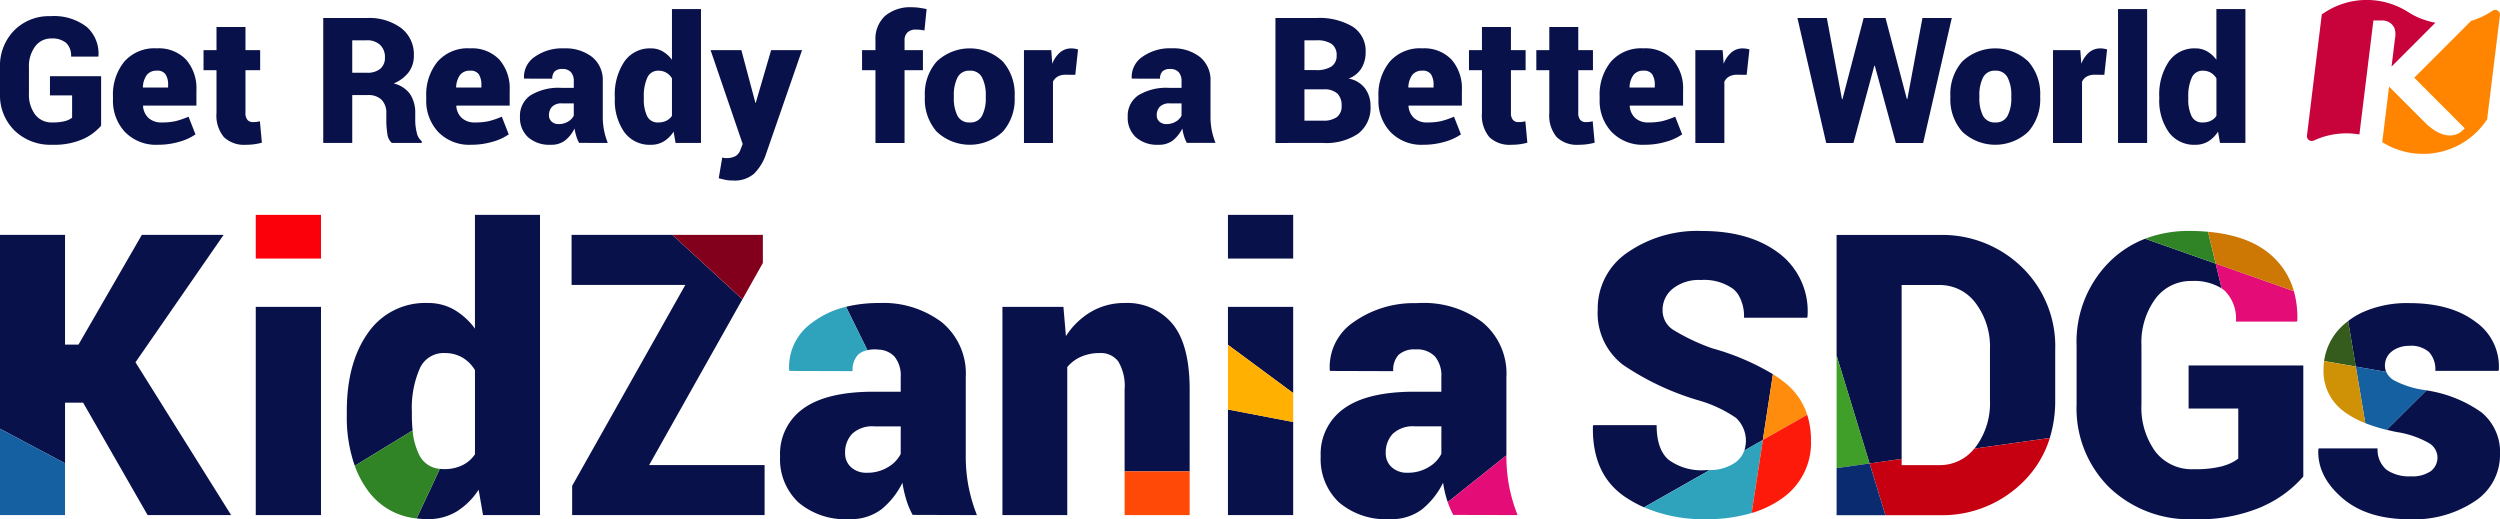 <svg xmlns="http://www.w3.org/2000/svg" width="331.615" height="68.873" viewBox="0 0 331.615 68.873">
  <g id="グループ_3348" data-name="グループ 3348" transform="translate(-517.753 954.6)">
    <path id="パス_9538" data-name="パス 9538" d="M565.042,114.133l1.86-15.123h1.133a1.81,1.81,0,0,1,.415.042,1.773,1.773,0,0,1,.717.312,1.727,1.727,0,0,1,.521.657,2.52,2.52,0,0,1,.086,1.317l-.465,3.786,5.813-5.814-.114-.022a10.247,10.247,0,0,1-1.833-.54,9.478,9.478,0,0,1-1.565-.788,10.316,10.316,0,0,0-1.033-.593,10.577,10.577,0,0,0-1.4-.573,10.2,10.2,0,0,0-7.673.549,10.031,10.031,0,0,0-1.449.871L558.1,114.19a.653.653,0,0,0,.78.791,2.783,2.783,0,0,0,.345-.142,10.21,10.21,0,0,1,5.627-.737c.047.007.113.018.19.031" transform="translate(265.674 -1050.896)" fill="#c8023b"/>
    <path id="パス_9539" data-name="パス 9539" d="M582.1,97.474a.65.65,0,0,0-.451.124c-.288.187-.554.357-.82.5-.434.232-.772.38-.772.38-.2.088-.366.154-.543.221-.243.091-.475.167-.684.229l-7.557,7.558a.734.734,0,0,1,.148.114l6.56,6.569a3.42,3.42,0,0,1-.691.611,2.513,2.513,0,0,1-1.281.349c-1.749,0-3.345-1.765-3.345-1.765l-3.783-3.782-.931-.931-.908,7.378.186.1c.041.02.422.239.422.239.1.061.549.274.539.269.157.07.316.139.482.206.327.13.622.225.921.316a10.336,10.336,0,0,0,1.162.27s.143.027.4.059a10.335,10.335,0,0,0,1.2.08c.216,0,.455,0,.72-.017.216-.013.449-.031.7-.064.19-.026.4-.061.6-.1.143-.026.284-.056.425-.089a10.064,10.064,0,0,0,1.388-.433c.216-.085.5-.207.668-.291.215-.1.465-.234.685-.361a9.927,9.927,0,0,0,.892-.581,10.488,10.488,0,0,0,1.01-.84,10.156,10.156,0,0,0,.983-1.074c.056-.07.426-.555.531-.729l1.7-13.835a.654.654,0,0,0-.562-.68" transform="translate(266.706 -1050.76)" fill="#ff8500"/>
    <path id="パス_9540" data-name="パス 9540" d="M512,109.184h.068l2-10.748h3.893l-3.8,16.577H510.54l-2.788-10.235h-.069l-2.767,10.235H501.3l-3.814-16.577h3.9l2.005,10.759.067.011,2.813-10.77h2.9Z" transform="translate(258.689 -1050.649)" fill="#09114b"/>
    <path id="パス_9541" data-name="パス 9541" d="M515.674,108.323a6.508,6.508,0,0,1,1.571-4.525,6.382,6.382,0,0,1,8.778,0,6.507,6.507,0,0,1,1.57,4.525v.239a6.5,6.5,0,0,1-1.57,4.531,6.4,6.4,0,0,1-8.778,0,6.5,6.5,0,0,1-1.571-4.531Zm3.849.239a5.092,5.092,0,0,0,.483,2.43,1.724,1.724,0,0,0,1.646.883,1.7,1.7,0,0,0,1.616-.889,5.036,5.036,0,0,0,.49-2.425v-.239a5.056,5.056,0,0,0-.49-2.407,1.715,1.715,0,0,0-1.639-.907,1.7,1.7,0,0,0-1.623.911,5.132,5.132,0,0,0-.483,2.4Z" transform="translate(260.786 -1050.233)" fill="#09114b"/>
    <path id="パス_9542" data-name="パス 9542" d="M534.693,105.557l-1.252-.011a2.137,2.137,0,0,0-1.082.244,1.5,1.5,0,0,0-.626.689V114.6h-3.849V102.279h3.62l.137,1.81a3.7,3.7,0,0,1,1.025-1.5,2.253,2.253,0,0,1,1.491-.534,2.792,2.792,0,0,1,.467.035,3.279,3.279,0,0,1,.433.1Z" transform="translate(262.193 -1050.233)" fill="#09114b"/>
    <rect id="長方形_1189" data-name="長方形 1189" width="3.859" height="17.76" transform="translate(798.701 -953.397)" fill="#09114b"/>
    <path id="パス_9543" data-name="パス 9543" d="M540.521,109a7.836,7.836,0,0,1,1.258-4.646,4.1,4.1,0,0,1,3.546-1.764,3.054,3.054,0,0,1,1.542.393A4.09,4.09,0,0,1,548.1,104.1V97.374h3.849v17.761h-3.37l-.262-1.5a4.144,4.144,0,0,1-1.3,1.293,3.251,3.251,0,0,1-1.713.449,4.143,4.143,0,0,1-3.53-1.685,7.286,7.286,0,0,1-1.252-4.451Zm3.849.239a5.128,5.128,0,0,0,.437,2.339,1.533,1.533,0,0,0,1.476.838,2.416,2.416,0,0,0,1.064-.222,1.9,1.9,0,0,0,.757-.655v-4.975a2.1,2.1,0,0,0-.752-.752,2.068,2.068,0,0,0-1.047-.262,1.535,1.535,0,0,0-1.48.946,5.816,5.816,0,0,0-.455,2.5Z" transform="translate(263.649 -1050.772)" fill="#09114b"/>
    <path id="パス_9525" data-name="パス 9525" d="M435.4,115.013V98.437h5.43a8.635,8.635,0,0,1,4.81,1.144,3.82,3.82,0,0,1,1.725,3.409,4.007,4.007,0,0,1-.548,2.1,3.36,3.36,0,0,1-1.706,1.384,3.45,3.45,0,0,1,2.191,1.319,3.9,3.9,0,0,1,.712,2.312,4.325,4.325,0,0,1-1.629,3.667,7.584,7.584,0,0,1-4.667,1.24Zm3.848-9.666h1.514a3.613,3.613,0,0,0,2.072-.483,1.654,1.654,0,0,0,.683-1.441,1.786,1.786,0,0,0-.66-1.543,3.439,3.439,0,0,0-2.026-.484h-1.583Zm0,2.549v4.157h2.47a2.96,2.96,0,0,0,1.845-.483,1.779,1.779,0,0,0,.615-1.487,2.2,2.2,0,0,0-.54-1.606,2.538,2.538,0,0,0-1.782-.581h-2.607Z" transform="translate(251.534 -1050.649)" fill="#09114b"/>
    <path id="パス_9526" data-name="パス 9526" d="M453.628,114.835a5.714,5.714,0,0,1-4.388-1.7,6.03,6.03,0,0,1-1.589-4.291v-.433a6.9,6.9,0,0,1,1.5-4.6,5.318,5.318,0,0,1,4.332-1.764,4.99,4.99,0,0,1,3.865,1.492,5.8,5.8,0,0,1,1.372,4.086v2.015h-7.058l-.023.069a2.4,2.4,0,0,0,.717,1.565,2.508,2.508,0,0,0,1.8.6,7.849,7.849,0,0,0,1.839-.182,11.647,11.647,0,0,0,1.68-.581l.921,2.345a7.026,7.026,0,0,1-2.139.979,9.9,9.9,0,0,1-2.824.4m-.148-9.825a1.587,1.587,0,0,0-1.361.587,2.944,2.944,0,0,0-.506,1.588l.022.057h3.325v-.3a2.56,2.56,0,0,0-.336-1.446,1.29,1.29,0,0,0-1.144-.49" transform="translate(252.946 -1050.233)" fill="#09114b"/>
    <path id="パス_9527" data-name="パス 9527" d="M463.987,99.508v3.064h1.947v2.663h-1.947v5.646a1.381,1.381,0,0,0,.268.951.934.934,0,0,0,.724.29,3.8,3.8,0,0,0,.472-.022,4.174,4.174,0,0,0,.449-.091l.262,2.846a9.057,9.057,0,0,1-1.047.211,8.519,8.519,0,0,1-1.105.064,3.844,3.844,0,0,1-2.885-1.014,4.471,4.471,0,0,1-.985-3.211v-5.67h-1.72v-2.663h1.72V99.508Z" transform="translate(254.187 -1050.526)" fill="#09114b"/>
    <path id="パス_9528" data-name="パス 9528" d="M471.994,99.508v3.064h1.947v2.663h-1.947v5.646a1.381,1.381,0,0,0,.268.951.934.934,0,0,0,.724.29,3.8,3.8,0,0,0,.472-.022,4.119,4.119,0,0,0,.449-.091l.262,2.846a9.055,9.055,0,0,1-1.047.211,8.512,8.512,0,0,1-1.1.064,3.845,3.845,0,0,1-2.886-1.014,4.471,4.471,0,0,1-.985-3.211v-5.67h-1.72v-2.663h1.72V99.508Z" transform="translate(255.11 -1050.526)" fill="#09114b"/>
    <path id="パス_9544" data-name="パス 9544" d="M479.94,114.835a5.713,5.713,0,0,1-4.389-1.7,6.026,6.026,0,0,1-1.59-4.291v-.433a6.89,6.89,0,0,1,1.5-4.6,5.315,5.315,0,0,1,4.332-1.764,4.989,4.989,0,0,1,3.864,1.492,5.8,5.8,0,0,1,1.372,4.086v2.015h-7.058l-.023.069a2.4,2.4,0,0,0,.717,1.565,2.507,2.507,0,0,0,1.8.6,7.849,7.849,0,0,0,1.839-.182,11.645,11.645,0,0,0,1.68-.581l.921,2.345a7.014,7.014,0,0,1-2.139.979,9.889,9.889,0,0,1-2.823.4m-.148-9.825a1.584,1.584,0,0,0-1.361.587,2.935,2.935,0,0,0-.507,1.588l.022.057h3.326v-.3a2.56,2.56,0,0,0-.337-1.446,1.289,1.289,0,0,0-1.143-.49" transform="translate(255.978 -1050.233)" fill="#09114b"/>
    <path id="パス_9545" data-name="パス 9545" d="M492.153,105.557l-1.252-.011a2.137,2.137,0,0,0-1.082.244,1.5,1.5,0,0,0-.626.689V114.6h-3.849V102.279h3.62l.137,1.81a3.7,3.7,0,0,1,1.025-1.5,2.253,2.253,0,0,1,1.491-.534,2.793,2.793,0,0,1,.467.035,3.283,3.283,0,0,1,.433.1Z" transform="translate(257.29 -1050.233)" fill="#09114b"/>
    <path id="パス_9529" data-name="パス 9529" d="M425.676,114.585a4.613,4.613,0,0,1-.37-.877,6.763,6.763,0,0,1-.233-1.025,4.715,4.715,0,0,1-1.236,1.566,2.982,2.982,0,0,1-1.918.586,4.262,4.262,0,0,1-3.011-1,3.515,3.515,0,0,1-1.076-2.716,3.281,3.281,0,0,1,1.378-2.828,7.134,7.134,0,0,1,4.178-1h1.583v-.877a1.759,1.759,0,0,0-.376-1.207,1.461,1.461,0,0,0-1.15-.422,1.389,1.389,0,0,0-1,.313,1.3,1.3,0,0,0-.325.974l-3.734-.011-.023-.068a3.214,3.214,0,0,1,1.406-2.818,6.3,6.3,0,0,1,3.922-1.133,5.738,5.738,0,0,1,3.706,1.139,3.934,3.934,0,0,1,1.416,3.255v4.646a9.529,9.529,0,0,0,.165,1.821,9.728,9.728,0,0,0,.5,1.685Zm-2.71-2.494a2.348,2.348,0,0,0,1.247-.33,1.888,1.888,0,0,0,.757-.785v-1.628h-1.549a1.741,1.741,0,0,0-1.332.444,1.6,1.6,0,0,0-.409,1.128,1.09,1.09,0,0,0,.358.848,1.332,1.332,0,0,0,.928.325" transform="translate(249.509 -1050.233)" fill="#09114b"/>
    <path id="パス_9492" data-name="パス 9492" d="M388.011,115.16v-9.655h-1.777v-2.663h1.777v-1.276a4.157,4.157,0,0,1,1.275-3.262,5.22,5.22,0,0,1,3.609-1.144,6.384,6.384,0,0,1,.894.064q.45.062,1.007.176l-.284,2.834c-.213-.038-.4-.066-.558-.085a5.049,5.049,0,0,0-.581-.028,1.538,1.538,0,0,0-1.115.375,1.422,1.422,0,0,0-.387,1.071v1.276h2.436v2.663H391.87v9.655Z" transform="translate(245.868 -1050.796)" fill="#09114b"/>
    <path id="パス_9493" data-name="パス 9493" d="M393.7,108.323a6.508,6.508,0,0,1,1.571-4.525,6.382,6.382,0,0,1,8.778,0,6.507,6.507,0,0,1,1.57,4.525v.239a6.5,6.5,0,0,1-1.57,4.531,6.4,6.4,0,0,1-8.778,0,6.5,6.5,0,0,1-1.571-4.531Zm3.849.239a5.092,5.092,0,0,0,.483,2.43,1.724,1.724,0,0,0,1.646.883,1.7,1.7,0,0,0,1.616-.889,5.036,5.036,0,0,0,.49-2.425v-.239a5.056,5.056,0,0,0-.49-2.407,1.716,1.716,0,0,0-1.639-.907,1.694,1.694,0,0,0-1.623.911,5.133,5.133,0,0,0-.483,2.4Z" transform="translate(246.728 -1050.233)" fill="#09114b"/>
    <path id="パス_9530" data-name="パス 9530" d="M412.3,105.557l-1.254-.011a2.143,2.143,0,0,0-1.082.244,1.513,1.513,0,0,0-.626.689V114.6H405.49V102.279h3.62l.136,1.81a3.721,3.721,0,0,1,1.025-1.5,2.255,2.255,0,0,1,1.492-.534,2.812,2.812,0,0,1,.467.035,3.366,3.366,0,0,1,.433.1Z" transform="translate(248.087 -1050.233)" fill="#09114b"/>
    <path id="パス_9494" data-name="パス 9494" d="M325.995,108.66v6.352h-3.848V98.437h5.771a7.157,7.157,0,0,1,4.566,1.333,4.386,4.386,0,0,1,1.684,3.641,3.629,3.629,0,0,1-.676,2.208,4.806,4.806,0,0,1-2,1.5,3.711,3.711,0,0,1,2.193,1.44,4.462,4.462,0,0,1,.666,2.51v1.048a6.612,6.612,0,0,0,.194,1.481,1.948,1.948,0,0,0,.671,1.182v.229h-3.974a1.865,1.865,0,0,1-.592-1.24,11.154,11.154,0,0,1-.136-1.674v-1a2.447,2.447,0,0,0-.627-1.81,2.479,2.479,0,0,0-1.832-.626Zm0-2.961h1.947a2.647,2.647,0,0,0,1.775-.529,1.894,1.894,0,0,0,.615-1.52,2.185,2.185,0,0,0-.631-1.634,2.438,2.438,0,0,0-1.782-.621h-1.924Z" transform="translate(238.482 -1050.649)" fill="#09114b"/>
    <path id="パス_9495" data-name="パス 9495" d="M340.375,114.835a5.715,5.715,0,0,1-4.389-1.7,6.03,6.03,0,0,1-1.589-4.291v-.433a6.9,6.9,0,0,1,1.5-4.6,5.318,5.318,0,0,1,4.332-1.764,4.99,4.99,0,0,1,3.865,1.492,5.8,5.8,0,0,1,1.372,4.086v2.015h-7.058l-.023.069a2.4,2.4,0,0,0,.717,1.565,2.507,2.507,0,0,0,1.8.6,7.849,7.849,0,0,0,1.839-.182,11.646,11.646,0,0,0,1.68-.581l.921,2.345a7.027,7.027,0,0,1-2.139.979,9.9,9.9,0,0,1-2.824.4m-.148-9.825a1.587,1.587,0,0,0-1.361.587,2.944,2.944,0,0,0-.506,1.588l.022.057h3.325v-.3a2.56,2.56,0,0,0-.336-1.446,1.29,1.29,0,0,0-1.144-.49" transform="translate(239.894 -1050.233)" fill="#09114b"/>
    <path id="パス_9496" data-name="パス 9496" d="M353.39,114.585a4.613,4.613,0,0,1-.37-.877,6.766,6.766,0,0,1-.233-1.025,4.715,4.715,0,0,1-1.236,1.566,2.982,2.982,0,0,1-1.918.586,4.262,4.262,0,0,1-3.011-1,3.515,3.515,0,0,1-1.076-2.716,3.281,3.281,0,0,1,1.378-2.828,7.134,7.134,0,0,1,4.178-1h1.583v-.877a1.759,1.759,0,0,0-.376-1.207,1.461,1.461,0,0,0-1.15-.422,1.389,1.389,0,0,0-1,.313,1.3,1.3,0,0,0-.325.974l-3.734-.011L346.08,106a3.214,3.214,0,0,1,1.406-2.818,6.3,6.3,0,0,1,3.922-1.133,5.738,5.738,0,0,1,3.706,1.139,3.934,3.934,0,0,1,1.416,3.255v4.646a9.534,9.534,0,0,0,.165,1.821,9.728,9.728,0,0,0,.5,1.685Zm-2.71-2.494a2.348,2.348,0,0,0,1.247-.33,1.889,1.889,0,0,0,.757-.785v-1.628h-1.549a1.741,1.741,0,0,0-1.332.444,1.6,1.6,0,0,0-.409,1.128,1.09,1.09,0,0,0,.358.848,1.332,1.332,0,0,0,.928.325" transform="translate(241.179 -1050.233)" fill="#09114b"/>
    <path id="パス_9497" data-name="パス 9497" d="M356.825,109a7.837,7.837,0,0,1,1.258-4.646,4.105,4.105,0,0,1,3.546-1.764,3.051,3.051,0,0,1,1.542.393,4.09,4.09,0,0,1,1.236,1.121V97.374h3.849v17.761h-3.37l-.262-1.5a4.144,4.144,0,0,1-1.3,1.293,3.251,3.251,0,0,1-1.713.449,4.143,4.143,0,0,1-3.53-1.685,7.286,7.286,0,0,1-1.252-4.451Zm3.849.239a5.128,5.128,0,0,0,.437,2.339,1.533,1.533,0,0,0,1.475.838,2.416,2.416,0,0,0,1.064-.222,1.9,1.9,0,0,0,.757-.655v-4.975a2.1,2.1,0,0,0-.752-.752,2.068,2.068,0,0,0-1.047-.262,1.535,1.535,0,0,0-1.48.946,5.816,5.816,0,0,0-.455,2.5Z" transform="translate(242.479 -1050.772)" fill="#09114b"/>
    <path id="パス_9498" data-name="パス 9498" d="M374.134,109.142l.011.091h.068l2.038-6.978h4.1l-4.907,14.15a6.78,6.78,0,0,1-1.469,2.254,3.943,3.943,0,0,1-2.858.889,4.439,4.439,0,0,1-.82-.062c-.212-.042-.545-.119-1-.234l.467-2.744.239.051a1.033,1.033,0,0,0,.205.017,2.568,2.568,0,0,0,1.332-.267,1.588,1.588,0,0,0,.627-.8l.308-.8-4.259-12.454H372.3Z" transform="translate(243.791 -1050.209)" fill="#09114b"/>
    <path id="パス_9499" data-name="パス 9499" d="M297.114,112.749a6.905,6.905,0,0,1-2.437,1.788,9.506,9.506,0,0,1-4.041.739,6.841,6.841,0,0,1-5.01-1.889,6.572,6.572,0,0,1-1.925-4.907v-3.461a6.681,6.681,0,0,1,1.874-4.9,6.472,6.472,0,0,1,4.821-1.9,7.1,7.1,0,0,1,4.8,1.417,4.724,4.724,0,0,1,1.566,3.877l-.023.068h-3.609a2.333,2.333,0,0,0-.649-1.81,2.823,2.823,0,0,0-1.958-.592,2.6,2.6,0,0,0-2.162,1.059,4.373,4.373,0,0,0-.82,2.755v3.484a4.427,4.427,0,0,0,.814,2.784,2.716,2.716,0,0,0,2.283,1.053,6.443,6.443,0,0,0,1.667-.171,2.686,2.686,0,0,0,.962-.455v-2.96h-2.938V106.18h6.785Z" transform="translate(234.051 -1050.674)" fill="#09114b"/>
    <path id="パス_9500" data-name="パス 9500" d="M303.115,114.835a5.715,5.715,0,0,1-4.388-1.7,6.03,6.03,0,0,1-1.589-4.291v-.433a6.9,6.9,0,0,1,1.5-4.6,5.318,5.318,0,0,1,4.332-1.764,4.99,4.99,0,0,1,3.865,1.492,5.8,5.8,0,0,1,1.372,4.086v2.015h-7.058l-.023.069a2.4,2.4,0,0,0,.717,1.565,2.508,2.508,0,0,0,1.8.6,7.849,7.849,0,0,0,1.839-.182,11.648,11.648,0,0,0,1.68-.581l.921,2.345a7.025,7.025,0,0,1-2.139.979,9.9,9.9,0,0,1-2.824.4m-.148-9.825a1.587,1.587,0,0,0-1.361.587,2.944,2.944,0,0,0-.506,1.588l.022.057h3.325v-.3a2.56,2.56,0,0,0-.336-1.446,1.29,1.29,0,0,0-1.144-.49" transform="translate(235.6 -1050.233)" fill="#09114b"/>
    <path id="パス_9501" data-name="パス 9501" d="M313.473,99.508v3.064h1.947v2.663h-1.947v5.646a1.381,1.381,0,0,0,.268.951.934.934,0,0,0,.724.29,3.8,3.8,0,0,0,.472-.022,4.12,4.12,0,0,0,.449-.091l.262,2.846a9.056,9.056,0,0,1-1.047.211,8.512,8.512,0,0,1-1.1.064,3.845,3.845,0,0,1-2.886-1.014,4.471,4.471,0,0,1-.985-3.211v-5.67h-1.72v-2.663h1.72V99.508Z" transform="translate(236.841 -1050.526)" fill="#09114b"/>
    <rect id="長方形_1178" data-name="長方形 1178" width="8.653" height="27.619" transform="translate(551.679 -913.896)" fill="#09114b"/>
    <rect id="長方形_1179" data-name="長方形 1179" width="8.653" height="5.795" transform="translate(551.679 -926.098)" fill="#fb000b"/>
    <path id="パス_9502" data-name="パス 9502" d="M313.364,124.233H302.516l-8.4,14.55h-1.787v-14.55H283.7v25.713l8.629,4.587v-8.041h2.4l8.551,14.906h11.078l-12.686-20.267Z" transform="translate(234.051 -1047.676)" fill="#09114b"/>
    <path id="パス_9503" data-name="パス 9503" d="M283.7,158.742h8.628v-6.865l-8.628-4.588Z" transform="translate(234.051 -1045.019)" fill="#1460a1"/>
    <path id="パス_9504" data-name="パス 9504" d="M374.1,133.207l.24-.425-9.287-8.548H351.685v6.637h15.086l-15.01,26.65V161.4h25.527v-6.636H361.972Z" transform="translate(241.886 -1047.676)" fill="#09114b"/>
    <path id="パス_9505" data-name="パス 9505" d="M375.676,127.96v-3.727h-12l9.287,8.548Z" transform="translate(243.268 -1047.676)" fill="#83001c"/>
    <path id="パス_9506" data-name="パス 9506" d="M341.948,136.939a9.159,9.159,0,0,0-2.77-2.514,6.847,6.847,0,0,0-3.458-.881,9.2,9.2,0,0,0-7.952,3.957q-2.82,3.956-2.82,10.414v.536a19.46,19.46,0,0,0,1.058,6.687l7.674-4.692v-.007a18.641,18.641,0,0,1-.1-1.988v-.536a13.03,13.03,0,0,1,1.02-5.615,3.442,3.442,0,0,1,3.318-2.119,4.635,4.635,0,0,1,2.349.587,4.726,4.726,0,0,1,1.685,1.685v11.155a4.279,4.279,0,0,1-1.7,1.468,5.435,5.435,0,0,1-2.387.5,4.943,4.943,0,0,1-.571-.033l-3.085,6.577a12.327,12.327,0,0,0,1.46.093,7.289,7.289,0,0,0,3.842-1.008,9.287,9.287,0,0,0,2.923-2.9l.587,3.369h7.556V121.853h-8.628Z" transform="translate(238.805 -1047.951)" fill="#09114b"/>
    <path id="パス_9507" data-name="パス 9507" d="M337.172,152.585a3.316,3.316,0,0,1-2.723-1.843,9.163,9.163,0,0,1-.879-3.25l-7.674,4.692a12.862,12.862,0,0,0,1.75,3.293,9.011,9.011,0,0,0,6.435,3.683l.018,0,3.085-6.575h-.011" transform="translate(238.914 -1044.996)" fill="#308425"/>
    <rect id="長方形_1187" data-name="長方形 1187" width="8.653" height="5.795" transform="translate(680.636 -926.098)" fill="#09114b"/>
    <path id="パス_9531" data-name="パス 9531" d="M429.753,146.232v12.774h8.653V146.66L429.753,145Z" transform="translate(250.883 -1045.283)" fill="#09114b"/>
    <path id="パス_9532" data-name="パス 9532" d="M438.406,132.794h-8.653v5.034l8.653,6.4Z" transform="translate(250.883 -1046.69)" fill="#09114b"/>
    <path id="パス_9533" data-name="パス 9533" d="M438.406,143.71l-8.653-6.4v8.58l8.653,1.661V143.71Z" transform="translate(250.883 -1046.169)" fill="#ffb001"/>
    <path id="パス_9508" data-name="パス 9508" d="M401.114,152.6V142.188a8.82,8.82,0,0,0-3.177-7.3,12.869,12.869,0,0,0-8.309-2.552l-.089,0a18.2,18.2,0,0,0-4.309.5l2.836,5.754a4.7,4.7,0,0,1,1-.107c.167,0,.316.02.472.033a3.049,3.049,0,0,1,2.106.91,3.941,3.941,0,0,1,.842,2.707V144.1h-3.548q-6.28,0-9.368,2.234a7.36,7.36,0,0,0-3.088,6.342,7.888,7.888,0,0,0,2.411,6.088A9.559,9.559,0,0,0,385.646,161a6.685,6.685,0,0,0,4.3-1.315,10.531,10.531,0,0,0,2.769-3.51,15.207,15.207,0,0,0,.523,2.3,10.468,10.468,0,0,0,.831,1.965l8.525.026a21.8,21.8,0,0,1-1.11-3.777,21.176,21.176,0,0,1-.371-4.084m-8.628-.255a4.235,4.235,0,0,1-1.7,1.761,5.248,5.248,0,0,1-2.795.741,2.988,2.988,0,0,1-2.081-.727,2.447,2.447,0,0,1-.8-1.9,3.577,3.577,0,0,1,.92-2.527,3.9,3.9,0,0,1,2.987-1h3.471Z" transform="translate(244.744 -1046.742)" fill="#09114b"/>
    <path id="パス_9509" data-name="パス 9509" d="M380.712,134.823a7.2,7.2,0,0,0-3.153,6.318l.051.153,8.372.026a2.907,2.907,0,0,1,.728-2.183,2.487,2.487,0,0,1,1.232-.593l-2.836-5.754a11.834,11.834,0,0,0-4.4,2.033" transform="translate(244.867 -1046.69)" fill="#30a3bc"/>
    <path id="パス_9534" data-name="パス 9534" d="M465.416,142.188a8.82,8.82,0,0,0-3.177-7.3,12.869,12.869,0,0,0-8.309-2.552c-.185,0-.36.011-.542.016a13.823,13.823,0,0,0-8.252,2.524,7.2,7.2,0,0,0-3.153,6.318l.051.153,8.372.026a2.907,2.907,0,0,1,.728-2.183,3.112,3.112,0,0,1,2.234-.7h.019a3.273,3.273,0,0,1,2.558.942,3.941,3.941,0,0,1,.842,2.707V144.1h-3.548q-6.28,0-9.368,2.234a7.36,7.36,0,0,0-3.088,6.342,7.888,7.888,0,0,0,2.411,6.088A9.559,9.559,0,0,0,449.948,161a6.685,6.685,0,0,0,4.3-1.315,10.532,10.532,0,0,0,2.769-3.51,15.06,15.06,0,0,0,.523,2.3c.03.095.067.177.1.269l7.777-6.2Zm-8.628,10.16a4.235,4.235,0,0,1-1.7,1.761,5.248,5.248,0,0,1-2.795.741,2.988,2.988,0,0,1-2.081-.727,2.447,2.447,0,0,1-.8-1.9,3.577,3.577,0,0,1,.92-2.527,3.9,3.9,0,0,1,2.987-1h3.471Z" transform="translate(252.155 -1046.742)" fill="#09114b"/>
    <path id="パス_9535" data-name="パス 9535" d="M465.156,158.377a21.787,21.787,0,0,1-1.11-3.777,21.191,21.191,0,0,1-.37-4.085v-.057l-7.777,6.2a10.177,10.177,0,0,0,.732,1.7Z" transform="translate(253.897 -1044.654)" fill="#e40c76"/>
    <path id="パス_9536" data-name="パス 9536" d="M427.765,150.309v-6.462q0-6-2.286-8.756a7.782,7.782,0,0,0-6.342-2.756,8.656,8.656,0,0,0-4.442,1.161,10.009,10.009,0,0,0-3.343,3.229l-.332-3.88h-8.091v27.619h8.6V140.835a4.959,4.959,0,0,1,1.837-1.378,6.084,6.084,0,0,1,2.476-.484,2.887,2.887,0,0,1,2.451,1.11,6.327,6.327,0,0,1,.842,3.739v10.849h8.629Z" transform="translate(247.792 -1046.742)" fill="#09114b"/>
    <rect id="長方形_1188" data-name="長方形 1188" width="8.628" height="5.795" transform="translate(666.928 -892.071)" fill="#ff4a07"/>
    <path id="パス_9546" data-name="パス 9546" d="M568.038,141.472a2.019,2.019,0,0,1-.174-.829,2.72,2.72,0,0,1,.027-.361,2.317,2.317,0,0,1,.892-1.528,3.175,3.175,0,0,1,.817-.466,3.848,3.848,0,0,1,1.454-.274,3.619,3.619,0,0,1,2.68.842,3.42,3.42,0,0,1,.817,2.477h8.373l.05-.154a7.242,7.242,0,0,0-3.114-6.369q-3.269-2.462-8.783-2.464a14.422,14.422,0,0,0-6.2,1.227,9.977,9.977,0,0,0-1.894,1.154l1.014,6.04Z" transform="translate(266.239 -1046.741)" fill="#09114b"/>
    <path id="パス_9547" data-name="パス 9547" d="M581.113,145.663a17,17,0,0,0-7.34-2.939l-5.263,5.232c.434.106.879.207,1.345.3a12.511,12.511,0,0,1,4.226,1.442,2.251,2.251,0,0,1,1.161,1.825,2.276,2.276,0,0,1-.893,1.928,4.313,4.313,0,0,1-2.629.676,5.226,5.226,0,0,1-3.23-.868,3.462,3.462,0,0,1-1.187-2.834h-7.812l-.051.154q-.154,3.521,3.127,6.381t8.922,2.859a14.5,14.5,0,0,0,8.744-2.412,7.315,7.315,0,0,0,3.307-6.139,6.822,6.822,0,0,0-2.426-5.6" transform="translate(265.829 -1045.545)" fill="#09114b"/>
    <path id="パス_9548" data-name="パス 9548" d="M573.093,143.014a11.976,11.976,0,0,1-4.276-1.378,2.579,2.579,0,0,1-.884-1.035l-4.035-.7,1.259,7.5a21.438,21.438,0,0,0,2.838.888l5.263-5.232c-.057-.011-.108-.025-.165-.036" transform="translate(266.343 -1045.871)" fill="#1460a1"/>
    <path id="パス_9549" data-name="パス 9549" d="M560.126,139.786l4.208.735-1.014-6.041c-.069.054-.141.1-.207.159a7.868,7.868,0,0,0-2.987,5.147" transform="translate(265.909 -1046.495)" fill="#365c1d"/>
    <path id="パス_9550" data-name="パス 9550" d="M560.1,139.488c-.026.261-.04.525-.04.8a6.621,6.621,0,0,0,2.451,5.45,11.871,11.871,0,0,0,3.091,1.738l-1.259-7.5-4.207-.735c-.011.084-.029.164-.037.249" transform="translate(265.901 -1045.947)" fill="#cf9206"/>
    <path id="パス_9551" data-name="パス 9551" d="M545.546,141.5v5.719h6.587v6.637a5.731,5.731,0,0,1-1.868.929c-.1.03-.187.064-.289.093a14.437,14.437,0,0,1-3.74.383,6.1,6.1,0,0,1-5.118-2.361,9.933,9.933,0,0,1-1.826-6.242v-7.812a9.805,9.805,0,0,1,1.838-6.177,5.838,5.838,0,0,1,4.85-2.374,6.915,6.915,0,0,1,3.947.98l-.79-3.285-9.357-3.3a13.753,13.753,0,0,0-4.891,3.231,14.975,14.975,0,0,0-4.2,10.976v7.761a14.739,14.739,0,0,0,4.315,11,15.343,15.343,0,0,0,11.232,4.238,21.354,21.354,0,0,0,9.063-1.66c.1-.046.185-.094.28-.139a15.3,15.3,0,0,0,5.183-3.869V141.5Z" transform="translate(262.516 -1047.624)" fill="#09114b"/>
    <path id="パス_9552" data-name="パス 9552" d="M549.92,135.338h8.092l.051-.153a13.042,13.042,0,0,0-.458-3.882l-10.374-3.657.788,3.285a4.041,4.041,0,0,1,.445.348,5.227,5.227,0,0,1,1.455,4.058" transform="translate(264.422 -1047.283)" fill="#e40c76"/>
    <path id="パス_9553" data-name="パス 9553" d="M547.185,123.876c-.775-.068-1.575-.114-2.425-.114a16.307,16.307,0,0,0-5.92,1.033l9.357,3.3Z" transform="translate(263.455 -1047.731)" fill="#308425"/>
    <path id="パス_9554" data-name="パス 9554" d="M554.658,126.929c-1.991-1.74-4.778-2.752-8.335-3.065l1.013,4.219,10.374,3.657a9.842,9.842,0,0,0-3.051-4.811" transform="translate(264.318 -1047.719)" fill="#cd7705"/>
    <path id="パス_9555" data-name="パス 9555" d="M510.772,153.949V130.88h4.978a5.915,5.915,0,0,1,4.837,2.4,9.6,9.6,0,0,1,1.9,6.152v6.741a9.683,9.683,0,0,1-1.9,6.2c-.06.076-.125.141-.186.213l10.024-1.416a16.79,16.79,0,0,0,.718-5v-6.689a14.594,14.594,0,0,0-4.416-10.964,15.158,15.158,0,0,0-10.976-4.276H502.143v16l4.376,14.31Z" transform="translate(259.226 -1047.675)" fill="#09114b"/>
    <path id="パス_9556" data-name="パス 9556" d="M515.3,151.992h-4.979v-.826l-4.251.6,2.1,6.862H515.3a15.188,15.188,0,0,0,10.977-4.262,13.932,13.932,0,0,0,3.7-5.977l-10.025,1.415a5.867,5.867,0,0,1-4.651,2.187" transform="translate(259.678 -1044.892)" fill="#c60011"/>
    <path id="パス_9557" data-name="パス 9557" d="M502.144,153.515l4.376-.618-4.376-14.31v14.928Z" transform="translate(259.226 -1046.022)" fill="#409f28"/>
    <path id="パス_9558" data-name="パス 9558" d="M502.144,152.036v6.244h6.475l-2.1-6.862Z" transform="translate(259.226 -1044.543)" fill="#0a2b6f"/>
    <path id="パス_9537" data-name="パス 9537" d="M488.1,152.832a7.376,7.376,0,0,1-4.888-1.366q-1.6-1.365-1.6-4.608h-8.4l-.051.154q-.129,6.382,4.25,9.356a15.889,15.889,0,0,0,2.533,1.393l8.718-4.943c-.184.008-.371.014-.567.014" transform="translate(255.886 -1045.069)" fill="#09114b"/>
    <path id="パス_9559" data-name="パス 9559" d="M496.971,142.764a32.435,32.435,0,0,0-8.047-3.429,27.17,27.17,0,0,1-5.195-2.462,3.055,3.055,0,0,1-1.392-2.617,3.58,3.58,0,0,1,1.353-2.834,5.541,5.541,0,0,1,3.7-1.149,6.64,6.64,0,0,1,4.315,1.188,3.405,3.405,0,0,1,.647.719,5.446,5.446,0,0,1,.783,3.1h8.373l.051-.154a9.644,9.644,0,0,0-3.753-8.386l-.007,0q-3.879-2.969-10.23-2.97a16.273,16.273,0,0,0-9.93,2.885,8.967,8.967,0,0,0-3.907,7.556,8.619,8.619,0,0,0,3.357,7.315,35.843,35.843,0,0,0,10.275,4.786,16.9,16.9,0,0,1,4.723,2.26,4.143,4.143,0,0,1,1.092,4.317l2.454-1.391Z" transform="translate(255.952 -1047.731)" fill="#09114b"/>
    <path id="パス_9560" data-name="パス 9560" d="M493.515,158.315,495,148.624l-2.452,1.391a3.455,3.455,0,0,1-1.117,1.542,5.868,5.868,0,0,1-3.467,1.057l-8.718,4.943a20,20,0,0,0,8.151,1.581,21.154,21.154,0,0,0,6.119-.823" transform="translate(256.587 -1044.865)" fill="#30a3bc"/>
    <path id="パス_9561" data-name="パス 9561" d="M499.255,146.19a8.789,8.789,0,0,0-2.816-4.148,16.566,16.566,0,0,0-1.731-1.242l-1.336,8.726Z" transform="translate(258.215 -1045.767)" fill="#ff8c0c"/>
    <path id="パス_9562" data-name="パス 9562" d="M492.04,158.66a13.5,13.5,0,0,0,4.042-1.946,8.945,8.945,0,0,0,3.829-7.672,11.094,11.094,0,0,0-.5-3.409l-5.883,3.336Z" transform="translate(258.062 -1045.21)" fill="#fe1a0a"/>
  </g>
</svg>
